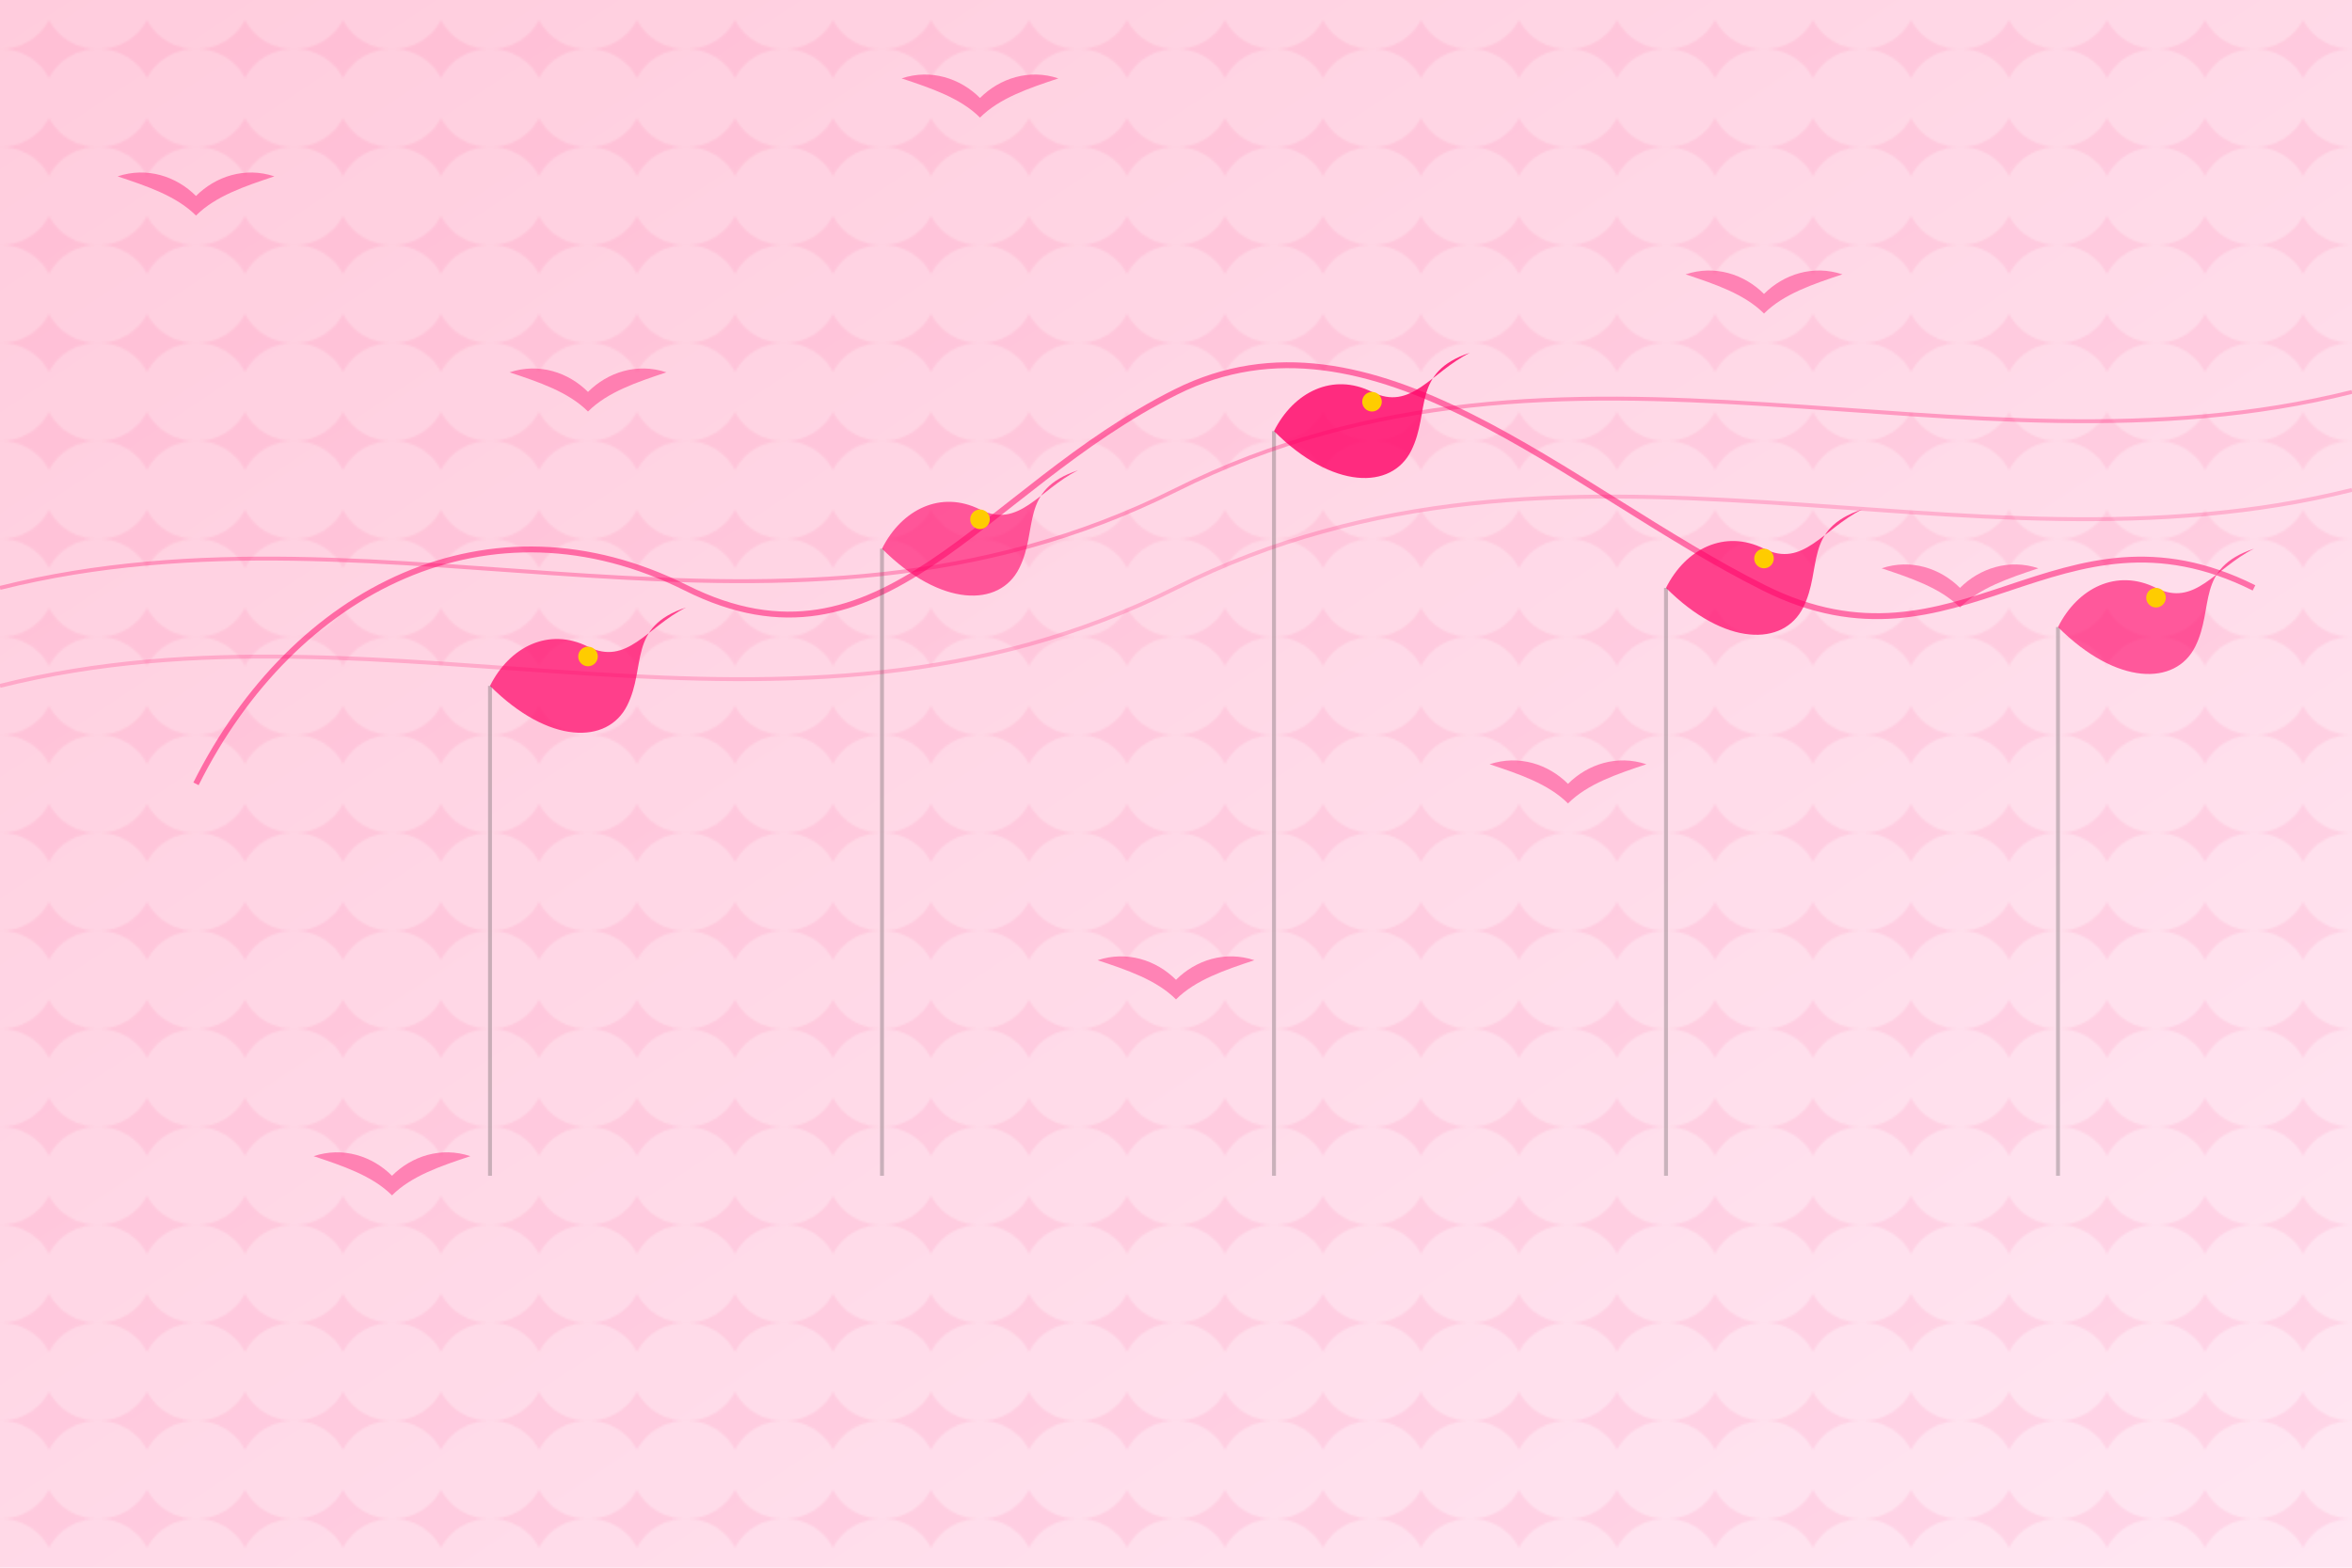 <svg width="1200" height="800" viewBox="0 0 1200 800" xmlns="http://www.w3.org/2000/svg">
  <!-- Background gradient -->
  <defs>
    <linearGradient id="bgGradient" x1="0%" y1="0%" x2="100%" y2="100%">
      <stop offset="0%" stop-color="#ffccdd" />
      <stop offset="100%" stop-color="#ffe6f2" />
    </linearGradient>
    
    <!-- Flower pattern for the background -->
    <pattern id="flowerPattern" x="0" y="0" width="100" height="100" patternUnits="userSpaceOnUse">
      <path d="M25,40 C30,30 40,25 50,25 C40,25 30,20 25,10 C20,20 10,25 0,25 C10,25 20,30 25,40 Z" fill="#ff0066" opacity="0.1" />
      <path d="M75,10 C80,20 90,25 100,25 C90,25 80,30 75,40 C70,30 60,25 50,25 C60,25 70,20 75,10 Z" fill="#ff0066" opacity="0.1" />
      <path d="M75,90 C80,80 90,75 100,75 C90,75 80,70 75,60 C70,70 60,75 50,75 C60,75 70,80 75,90 Z" fill="#ff0066" opacity="0.1" />
      <path d="M25,90 C30,80 40,75 50,75 C40,75 30,70 25,60 C20,70 10,75 0,75 C10,75 20,80 25,90 Z" fill="#ff0066" opacity="0.1" />
    </pattern>
  </defs>
  
  <!-- Background rectangle with gradient -->
  <rect width="100%" height="100%" fill="url(#bgGradient)" />
  
  <!-- Patterned overlay -->
  <rect width="100%" height="100%" fill="url(#flowerPattern)" opacity="0.7" />
  
  <!-- Abstract floral elements -->
  <g transform="translate(100, 400)">
    <path d="M0,0 C50,-100 150,-150 250,-100 C350,-50 400,-150 500,-200 C600,-250 700,-150 800,-100 C900,-50 950,-150 1050,-100" 
          stroke="#ff0066" stroke-width="3" fill="none" opacity="0.5" />
    
    <!-- Flower stems -->
    <path d="M150,-50 L150,200" stroke="#4a4a4a" stroke-width="2" opacity="0.3" />
    <path d="M350,-120 L350,200" stroke="#4a4a4a" stroke-width="2" opacity="0.3" />
    <path d="M550,-180 L550,200" stroke="#4a4a4a" stroke-width="2" opacity="0.3" />
    <path d="M750,-100 L750,200" stroke="#4a4a4a" stroke-width="2" opacity="0.3" />
    <path d="M950,-80 L950,200" stroke="#4a4a4a" stroke-width="2" opacity="0.3" />
    
    <!-- Abstract flowers -->
    <g transform="translate(150, -50)">
      <path d="M0,0 C10,-20 30,-30 50,-20 C70,-10 80,-30 100,-40 C70,-30 80,-10 70,10 C60,30 30,30 0,0 Z" fill="#ff0066" opacity="0.7" />
      <circle cx="50" cy="-15" r="5" fill="#ffcc00" />
    </g>
    
    <g transform="translate(350, -120)">
      <path d="M0,0 C10,-20 30,-30 50,-20 C70,-10 80,-30 100,-40 C70,-30 80,-10 70,10 C60,30 30,30 0,0 Z" fill="#ff0066" opacity="0.6" />
      <circle cx="50" cy="-15" r="5" fill="#ffcc00" />
    </g>
    
    <g transform="translate(550, -180)">
      <path d="M0,0 C10,-20 30,-30 50,-20 C70,-10 80,-30 100,-40 C70,-30 80,-10 70,10 C60,30 30,30 0,0 Z" fill="#ff0066" opacity="0.8" />
      <circle cx="50" cy="-15" r="5" fill="#ffcc00" />
    </g>
    
    <g transform="translate(750, -100)">
      <path d="M0,0 C10,-20 30,-30 50,-20 C70,-10 80,-30 100,-40 C70,-30 80,-10 70,10 C60,30 30,30 0,0 Z" fill="#ff0066" opacity="0.7" />
      <circle cx="50" cy="-15" r="5" fill="#ffcc00" />
    </g>
    
    <g transform="translate(950, -80)">
      <path d="M0,0 C10,-20 30,-30 50,-20 C70,-10 80,-30 100,-40 C70,-30 80,-10 70,10 C60,30 30,30 0,0 Z" fill="#ff0066" opacity="0.6" />
      <circle cx="50" cy="-15" r="5" fill="#ffcc00" />
    </g>
  </g>
  
  <!-- More decorative elements -->
  <g transform="translate(0, 100)">
    <path d="M0,200 C200,150 400,250 600,150 C800,50 1000,150 1200,100" stroke="#ff0066" stroke-width="2" fill="none" opacity="0.3" />
    <path d="M0,250 C200,200 400,300 600,200 C800,100 1000,200 1200,150" stroke="#ff0066" stroke-width="2" fill="none" opacity="0.2" />
  </g>
  
  <!-- Small scattered flower petals -->
  <g opacity="0.4">
    <path d="M100,100 C110,90 125,85 140,90 C125,95 110,100 100,110 C90,100 75,95 60,90 C75,85 90,90 100,100 Z" fill="#ff0066" />
    <path d="M300,200 C310,190 325,185 340,190 C325,195 310,200 300,210 C290,200 275,195 260,190 C275,185 290,190 300,200 Z" fill="#ff0066" />
    <path d="M900,150 C910,140 925,135 940,140 C925,145 910,150 900,160 C890,150 875,145 860,140 C875,135 890,140 900,150 Z" fill="#ff0066" />
    <path d="M1000,300 C1010,290 1025,285 1040,290 C1025,295 1010,300 1000,310 C990,300 975,295 960,290 C975,285 990,290 1000,300 Z" fill="#ff0066" />
    <path d="M500,50 C510,40 525,35 540,40 C525,45 510,50 500,60 C490,50 475,45 460,40 C475,35 490,40 500,50 Z" fill="#ff0066" />
    <path d="M800,400 C810,390 825,385 840,390 C825,395 810,400 800,410 C790,400 775,395 760,390 C775,385 790,390 800,400 Z" fill="#ff0066" />
    <path d="M200,600 C210,590 225,585 240,590 C225,595 210,600 200,610 C190,600 175,595 160,590 C175,585 190,590 200,600 Z" fill="#ff0066" />
    <path d="M600,500 C610,490 625,485 640,490 C625,495 610,500 600,510 C590,500 575,495 560,490 C575,485 590,490 600,500 Z" fill="#ff0066" />
  </g>
</svg>
